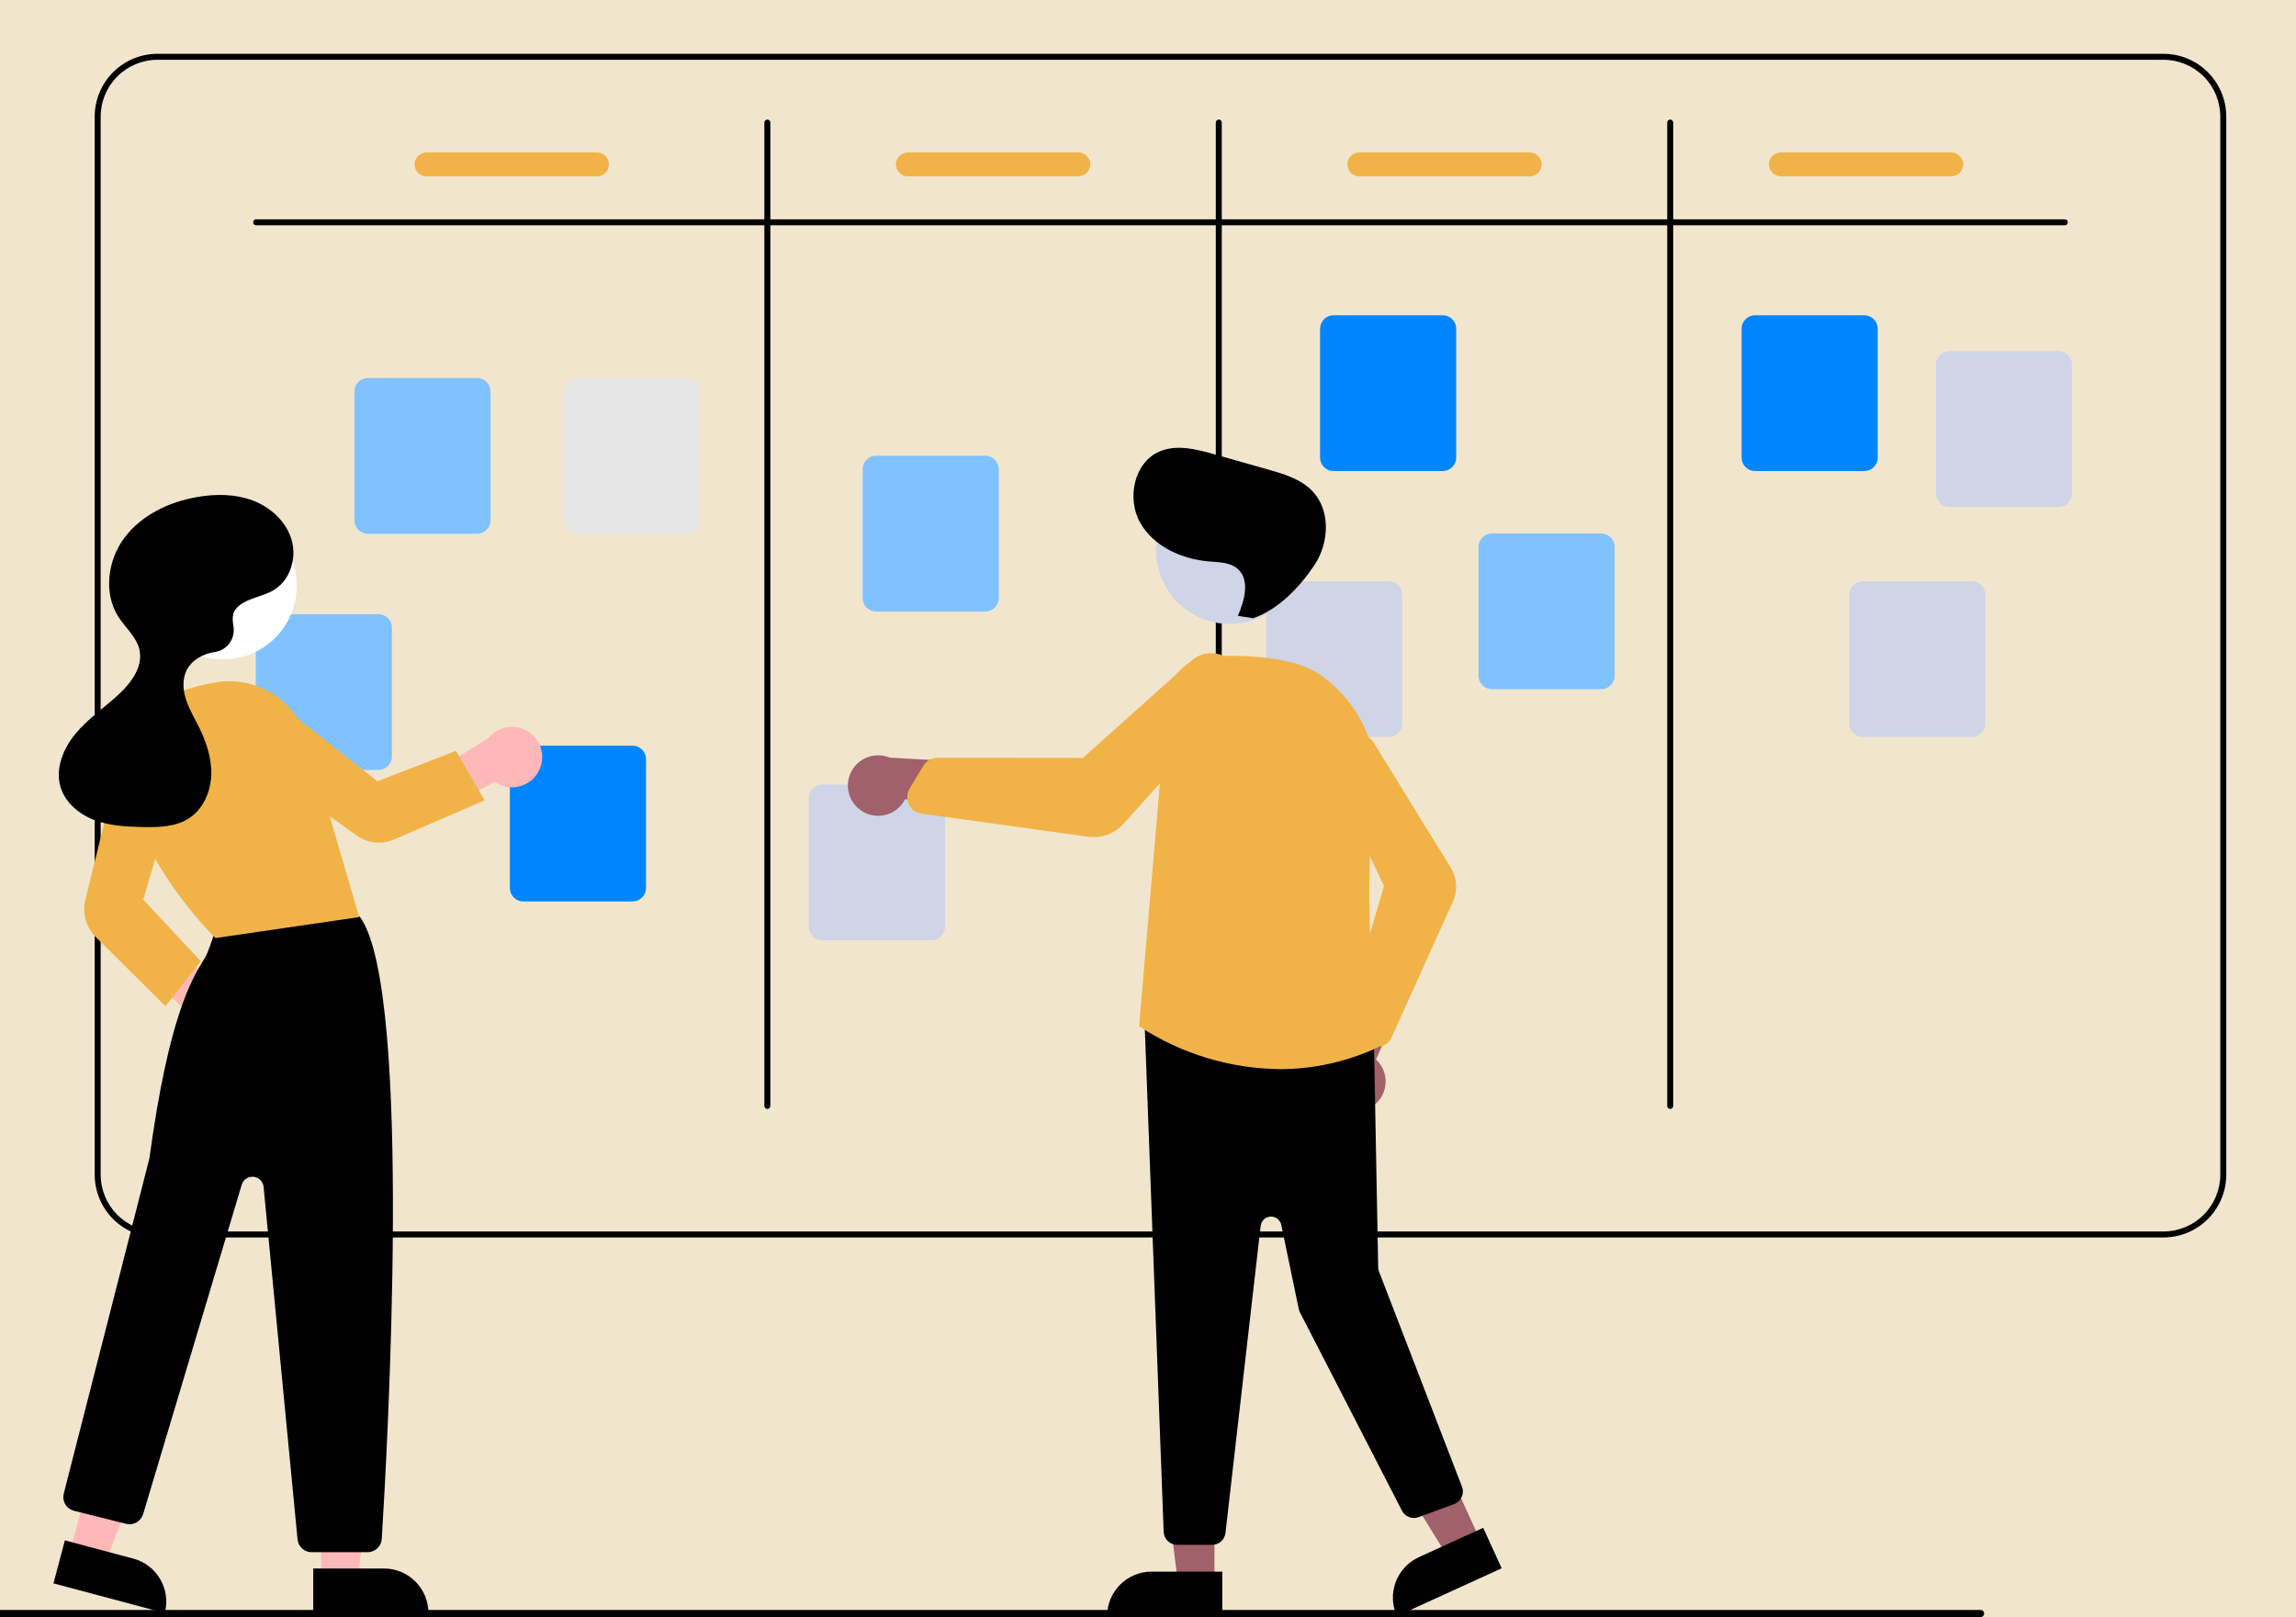 <svg width="768" height="541" viewBox="0 0 768 541" fill="none" xmlns="http://www.w3.org/2000/svg">
<rect x="0" y="0" width="768" height="541" fill="#333333" stroke="none"/>
<g clip-path="url(#clip0_974_284)">
<rect width="768" height="541" fill="#F1E6CD"/>
<path d="M723.676 18H52.676C47.109 18.006 41.771 20.221 37.834 24.157C33.897 28.094 31.682 33.432 31.676 39V393C31.682 398.568 33.897 403.906 37.834 407.842C41.771 411.779 47.109 413.994 52.676 414H723.676C729.244 413.994 734.582 411.779 738.519 407.842C742.456 403.906 744.67 398.568 744.676 393V39C744.67 33.432 742.456 28.094 738.519 24.157C734.582 20.221 729.244 18.006 723.676 18ZM742.676 393C742.672 398.038 740.668 402.868 737.106 406.43C733.544 409.992 728.714 411.995 723.676 412H52.676C47.639 411.995 42.809 409.992 39.246 406.43C35.684 402.868 33.681 398.038 33.676 393V39C33.681 33.962 35.684 29.132 39.246 25.57C42.809 22.008 47.639 20.005 52.676 20H723.676C728.714 20.005 733.544 22.008 737.106 25.57C740.668 29.132 742.672 33.962 742.676 39V393Z" fill="black"/>
<path d="M690.676 75.37H85.676C85.411 75.37 85.157 75.264 84.969 75.077C84.782 74.889 84.676 74.635 84.676 74.37C84.676 74.104 84.782 73.85 84.969 73.662C85.157 73.475 85.411 73.37 85.676 73.37H690.676C690.941 73.37 691.196 73.475 691.383 73.662C691.571 73.85 691.676 74.104 691.676 74.37C691.676 74.635 691.571 74.889 691.383 75.077C691.196 75.264 690.941 75.37 690.676 75.37Z" fill="black"/>
<path d="M256.676 371C256.411 371 256.157 370.895 255.969 370.707C255.782 370.52 255.676 370.265 255.676 370V41C255.676 40.735 255.782 40.48 255.969 40.293C256.157 40.105 256.411 40 256.676 40C256.941 40 257.196 40.105 257.383 40.293C257.571 40.48 257.676 40.735 257.676 41V370C257.676 370.265 257.571 370.52 257.383 370.707C257.196 370.895 256.941 371 256.676 371Z" fill="black"/>
<path d="M407.676 371C407.411 371 407.157 370.895 406.969 370.707C406.782 370.52 406.676 370.265 406.676 370V41C406.676 40.735 406.782 40.48 406.969 40.293C407.157 40.105 407.411 40 407.676 40C407.941 40 408.196 40.105 408.383 40.293C408.571 40.48 408.676 40.735 408.676 41V370C408.676 370.265 408.571 370.52 408.383 370.707C408.196 370.895 407.941 371 407.676 371Z" fill="black"/>
<path d="M558.676 371C558.411 371 558.157 370.895 557.969 370.707C557.782 370.52 557.676 370.265 557.676 370V41C557.676 40.735 557.782 40.48 557.969 40.293C558.157 40.105 558.411 40 558.676 40C558.941 40 559.196 40.105 559.383 40.293C559.571 40.48 559.676 40.735 559.676 41V370C559.676 370.265 559.571 370.52 559.383 370.707C559.196 370.895 558.941 371 558.676 371Z" fill="black"/>
<path d="M159.592 178.587H123.052C121.859 178.586 120.715 178.112 119.871 177.268C119.028 176.424 118.553 175.28 118.552 174.087V130.968C118.553 129.775 119.028 128.631 119.871 127.787C120.715 126.944 121.859 126.469 123.052 126.468H159.592C160.785 126.469 161.929 126.944 162.772 127.787C163.616 128.631 164.091 129.775 164.092 130.968V174.087C164.091 175.28 163.616 176.424 162.772 177.268C161.929 178.112 160.785 178.586 159.592 178.587Z" fill="#80C2FF"/>
<path d="M211.592 301.587H175.052C173.859 301.586 172.715 301.112 171.871 300.268C171.028 299.424 170.553 298.28 170.552 297.087V253.968C170.553 252.775 171.028 251.631 171.871 250.787C172.715 249.944 173.859 249.469 175.052 249.468H211.592C212.785 249.469 213.929 249.944 214.772 250.787C215.616 251.631 216.091 252.775 216.092 253.968V297.087C216.091 298.28 215.616 299.424 214.772 300.268C213.929 301.112 212.785 301.586 211.592 301.587Z" fill="#0085FF"/>
<path d="M329.592 204.587H293.052C291.859 204.586 290.715 204.111 289.872 203.268C289.028 202.424 288.553 201.28 288.552 200.087V156.968C288.553 155.775 289.028 154.631 289.872 153.787C290.715 152.944 291.859 152.469 293.052 152.468H329.592C330.785 152.469 331.929 152.944 332.773 153.787C333.616 154.631 334.091 155.775 334.092 156.968V200.087C334.091 201.28 333.616 202.424 332.773 203.268C331.929 204.112 330.785 204.586 329.592 204.587Z" fill="#80C2FF"/>
<path d="M482.592 157.587H446.052C444.859 157.586 443.715 157.111 442.872 156.268C442.028 155.424 441.553 154.28 441.552 153.087V109.968C441.553 108.775 442.028 107.631 442.872 106.787C443.715 105.944 444.859 105.469 446.052 105.468H482.592C483.785 105.469 484.929 105.944 485.773 106.787C486.616 107.631 487.091 108.775 487.092 109.968V153.087C487.091 154.28 486.616 155.424 485.773 156.268C484.929 157.112 483.785 157.586 482.592 157.587Z" fill="#0085FF"/>
<path d="M623.592 157.587H587.052C585.859 157.586 584.715 157.111 583.872 156.268C583.028 155.424 582.553 154.28 582.552 153.087V109.968C582.553 108.775 583.028 107.631 583.872 106.787C584.715 105.944 585.859 105.469 587.052 105.468H623.592C624.785 105.469 625.929 105.944 626.773 106.787C627.616 107.631 628.091 108.775 628.092 109.968V153.087C628.091 154.28 627.616 155.424 626.773 156.268C625.929 157.112 624.785 157.586 623.592 157.587Z" fill="#0085FF"/>
<path d="M688.592 169.587H652.052C650.859 169.586 649.715 169.111 648.872 168.268C648.028 167.424 647.553 166.28 647.552 165.087V121.968C647.553 120.775 648.028 119.631 648.872 118.787C649.715 117.944 650.859 117.469 652.052 117.468H688.592C689.785 117.469 690.929 117.944 691.773 118.787C692.616 119.631 693.091 120.775 693.092 121.968V165.087C693.091 166.28 692.616 167.424 691.773 168.268C690.929 169.112 689.785 169.586 688.592 169.587Z" fill="#CFD5E6"/>
<path d="M659.592 246.587H623.052C621.859 246.586 620.715 246.111 619.872 245.268C619.028 244.424 618.553 243.28 618.552 242.087V198.968C618.553 197.775 619.028 196.631 619.872 195.787C620.715 194.944 621.859 194.469 623.052 194.468H659.592C660.785 194.469 661.929 194.944 662.773 195.787C663.616 196.631 664.091 197.775 664.092 198.968V242.087C664.091 243.28 663.616 244.424 662.773 245.268C661.929 246.112 660.785 246.586 659.592 246.587Z" fill="#CFD5E6"/>
<path d="M535.592 230.587H499.052C497.859 230.586 496.715 230.111 495.872 229.268C495.028 228.424 494.553 227.28 494.552 226.087V182.968C494.553 181.775 495.028 180.631 495.872 179.787C496.715 178.944 497.859 178.469 499.052 178.468H535.592C536.785 178.469 537.929 178.944 538.773 179.787C539.616 180.631 540.091 181.775 540.092 182.968V226.087C540.091 227.28 539.616 228.424 538.773 229.268C537.929 230.112 536.785 230.586 535.592 230.587Z" fill="#80C2FF"/>
<path d="M464.592 246.587H428.052C426.859 246.586 425.715 246.111 424.872 245.268C424.028 244.424 423.553 243.28 423.552 242.087V198.968C423.553 197.775 424.028 196.631 424.872 195.787C425.715 194.944 426.859 194.469 428.052 194.468H464.592C465.785 194.469 466.929 194.944 467.773 195.787C468.616 196.631 469.091 197.775 469.092 198.968V242.087C469.091 243.28 468.616 244.424 467.773 245.268C466.929 246.112 465.785 246.586 464.592 246.587Z" fill="#CFD5E6"/>
<path d="M311.592 314.587H275.052C273.859 314.586 272.715 314.111 271.872 313.268C271.028 312.424 270.553 311.28 270.552 310.087V266.968C270.553 265.775 271.028 264.631 271.872 263.787C272.715 262.944 273.859 262.469 275.052 262.468H311.592C312.785 262.469 313.929 262.944 314.773 263.787C315.616 264.631 316.091 265.775 316.092 266.968V310.087C316.091 311.28 315.616 312.424 314.773 313.268C313.929 314.112 312.785 314.586 311.592 314.587Z" fill="#CFD5E6"/>
<path d="M126.592 257.587H90.052C88.859 257.586 87.715 257.112 86.871 256.268C86.028 255.424 85.553 254.28 85.552 253.087V209.968C85.553 208.775 86.028 207.631 86.871 206.787C87.715 205.944 88.859 205.469 90.052 205.468H126.592C127.785 205.469 128.929 205.944 129.772 206.787C130.616 207.631 131.091 208.775 131.092 209.968V253.087C131.091 254.28 130.616 255.424 129.772 256.268C128.929 257.112 127.785 257.586 126.592 257.587Z" fill="#80C2FF"/>
<path d="M229.592 178.587H193.052C191.859 178.586 190.715 178.112 189.871 177.268C189.028 176.424 188.553 175.28 188.552 174.087V130.968C188.553 129.775 189.028 128.631 189.871 127.787C190.715 126.944 191.859 126.469 193.052 126.468H229.592C230.785 126.469 231.929 126.944 232.772 127.787C233.616 128.631 234.091 129.775 234.092 130.968V174.087C234.091 175.28 233.616 176.424 232.772 177.268C231.929 178.112 230.785 178.586 229.592 178.587Z" fill="#E6E6E6"/>
<path d="M199.676 59H142.676C141.615 59 140.598 58.579 139.848 57.828C139.098 57.078 138.676 56.061 138.676 55C138.676 53.939 139.098 52.922 139.848 52.172C140.598 51.421 141.615 51 142.676 51H199.676C200.737 51 201.755 51.421 202.505 52.172C203.255 52.922 203.676 53.939 203.676 55C203.676 56.061 203.255 57.078 202.505 57.828C201.755 58.579 200.737 59 199.676 59Z" fill="#F1B348"/>
<path d="M360.676 59H303.676C302.615 59 301.598 58.579 300.848 57.828C300.098 57.078 299.676 56.061 299.676 55C299.676 53.939 300.098 52.922 300.848 52.172C301.598 51.421 302.615 51 303.676 51H360.676C361.737 51 362.755 51.421 363.505 52.172C364.255 52.922 364.676 53.939 364.676 55C364.676 56.061 364.255 57.078 363.505 57.828C362.755 58.579 361.737 59 360.676 59Z" fill="#F1B348"/>
<path d="M511.676 59H454.676C453.615 59 452.598 58.579 451.848 57.828C451.098 57.078 450.676 56.061 450.676 55C450.676 53.939 451.098 52.922 451.848 52.172C452.598 51.421 453.615 51 454.676 51H511.676C512.737 51 513.755 51.421 514.505 52.172C515.255 52.922 515.676 53.939 515.676 55C515.676 56.061 515.255 57.078 514.505 57.828C513.755 58.579 512.737 59 511.676 59Z" fill="#F1B348"/>
<path d="M652.676 59H595.676C594.615 59 593.598 58.579 592.848 57.828C592.098 57.078 591.676 56.061 591.676 55C591.676 53.939 592.098 52.922 592.848 52.172C593.598 51.421 594.615 51 595.676 51H652.676C653.737 51 654.755 51.421 655.505 52.172C656.255 52.922 656.676 53.939 656.676 55C656.676 56.061 656.255 57.078 655.505 57.828C654.755 58.579 653.737 59 652.676 59Z" fill="#F1B348"/>
<path d="M72.009 351.891C70.546 351.748 69.132 351.286 67.867 350.537C66.602 349.788 65.517 348.771 64.687 347.557C63.858 346.344 63.304 344.963 63.066 343.512C62.828 342.061 62.911 340.576 63.309 339.161L37.676 315.3L51.229 311.862L76.435 332.305C78.768 333.132 80.717 334.785 81.912 336.952C83.108 339.119 83.467 341.65 82.921 344.064C82.376 346.478 80.964 348.609 78.953 350.051C76.941 351.494 74.471 352.149 72.009 351.891Z" fill="#FFB8B8"/>
<path d="M107.404 528.253H119.664L125.496 480.965H107.402L107.404 528.253Z" fill="#FFB8B8"/>
<path d="M143.308 539.636L104.777 539.637L104.777 524.75L128.421 524.749C132.369 524.749 136.155 526.317 138.947 529.109C141.739 531.901 143.308 535.687 143.308 539.636Z" fill="black"/>
<path d="M23.345 519.401L35.193 522.555L52.994 478.359L35.509 473.705L23.345 519.401Z" fill="#FFB8B8"/>
<path d="M55.113 539.639L17.879 529.729L21.708 515.343L44.556 521.424C48.372 522.44 51.627 524.929 53.607 528.345C55.587 531.761 56.129 535.824 55.113 539.639Z" fill="black"/>
<path d="M122.961 519.3H104.254C103.072 519.304 101.932 518.866 101.057 518.071C100.182 517.277 99.637 516.183 99.528 515.007L88.171 397.075C88.088 396.21 87.707 395.401 87.093 394.786C86.478 394.171 85.67 393.789 84.805 393.704C83.94 393.62 83.073 393.838 82.351 394.323C81.63 394.808 81.099 395.528 80.85 396.36L47.877 506.56C47.528 507.731 46.74 508.722 45.678 509.327C44.617 509.932 43.362 510.103 42.177 509.806L24.774 505.454C24.166 505.302 23.595 505.032 23.092 504.658C22.59 504.285 22.166 503.816 21.846 503.278C21.526 502.74 21.315 502.144 21.226 501.524C21.136 500.905 21.171 500.273 21.326 499.667C21.611 498.557 49.737 388.639 49.983 387.509C56.355 340.541 63.98 327.955 68.076 321.194C68.415 320.635 68.726 320.12 69.007 319.634C69.358 319.025 71.519 312.989 72.89 309.069C73.068 308.432 73.377 307.838 73.796 307.325C74.215 306.813 74.736 306.393 75.325 306.092C92.536 297.29 112.673 303.383 118.435 305.46C119.39 305.796 120.21 306.433 120.773 307.275C138.057 333.347 129.575 484.767 127.699 514.856C127.621 516.06 127.088 517.189 126.208 518.014C125.328 518.839 124.167 519.299 122.961 519.3Z" fill="black"/>
<path d="M74.684 220.585C88.249 220.585 99.245 209.589 99.245 196.024C99.245 182.46 88.249 171.463 74.684 171.463C61.12 171.463 50.123 182.46 50.123 196.024C50.123 209.589 61.12 220.585 74.684 220.585Z" fill="white"/>
<path d="M72.082 313.838L71.905 313.667C71.574 313.347 38.85 281.287 43.085 251.643C44.896 238.963 55.155 230.861 72.752 228.212C79.217 227.252 85.812 228.657 91.323 232.17C96.835 235.683 100.893 241.067 102.752 247.333L120.152 306.817L72.082 313.838Z" fill="#F1B348"/>
<path d="M55.333 336.641L32.014 313.47C30.42 311.876 29.262 309.9 28.653 307.729C28.044 305.559 28.003 303.269 28.535 301.078L39.823 255.159C40.161 253.783 40.778 252.491 41.636 251.363C42.493 250.235 43.573 249.296 44.809 248.602C46.044 247.908 47.409 247.475 48.819 247.33C50.228 247.185 51.652 247.331 53.003 247.759C55.578 248.589 57.728 250.388 58.999 252.776C60.27 255.164 60.562 257.954 59.812 260.553L47.928 300.949L67.146 321.586L55.333 336.641Z" fill="#F1B348"/>
<path d="M180.404 257.562C179.788 258.897 178.886 260.08 177.763 261.028C176.64 261.977 175.322 262.667 173.903 263.052C172.484 263.436 170.998 263.504 169.55 263.252C168.101 262.999 166.726 262.432 165.521 261.591L134.391 277.726L135.767 264.02L163.364 246.941C164.912 245.009 167.114 243.713 169.554 243.297C171.994 242.88 174.501 243.374 176.602 244.683C178.702 245.992 180.25 248.026 180.95 250.4C181.651 252.774 181.457 255.322 180.404 257.562Z" fill="#FFB8B8"/>
<path d="M162.121 267.765L131.775 280.878C129.755 281.744 127.546 282.076 125.361 281.841C123.176 281.607 121.088 280.814 119.298 279.54L80.709 251.891C79.557 251.065 78.587 250.013 77.859 248.797C77.13 247.582 76.659 246.23 76.474 244.826C76.289 243.421 76.394 241.993 76.783 240.631C77.172 239.268 77.837 238 78.735 236.905C80.463 234.822 82.933 233.494 85.622 233.202C88.312 232.909 91.009 233.675 93.144 235.337L126.232 261.379L152.533 251.204L162.121 267.765Z" fill="#F1B348"/>
<path d="M78.756 203.895C81.786 200.098 87.447 199.894 91.609 197.39C97.061 194.109 99.314 186.779 97.558 180.664C95.801 174.549 90.62 169.783 84.679 167.503C78.739 165.224 72.13 165.196 65.863 166.298C56.533 167.938 47.347 172.293 41.657 179.867C35.966 187.441 34.518 198.533 39.675 206.479C42.046 210.132 45.705 213.146 46.651 217.396C47.893 222.976 43.979 228.357 39.787 232.242C35.01 236.669 29.53 240.376 25.345 245.365C21.16 250.355 18.369 257.171 20.279 263.397C21.879 268.614 26.535 272.457 31.64 274.381C36.746 276.306 42.306 276.584 47.761 276.691C53.059 276.794 58.685 276.666 63.147 273.809C67.924 270.752 70.475 264.951 70.664 259.282C70.852 253.614 68.958 248.06 66.419 242.988C64.906 239.965 63.146 237.035 62.141 233.808C61.135 230.58 60.961 226.917 62.571 223.945C64.264 220.82 67.689 218.936 71.175 218.251C71.357 218.215 71.548 218.183 71.749 218.155C72.741 218.026 73.697 217.698 74.558 217.189C75.42 216.681 76.169 216.002 76.761 215.196C77.353 214.39 77.775 213.471 78.002 212.497C78.23 211.523 78.257 210.512 78.082 209.527C77.685 207.313 77.719 205.193 78.756 203.895Z" fill="black"/>
<path d="M406.229 529.3H393.969L388.137 482.012L406.231 482.013L406.229 529.3Z" fill="#A0616A"/>
<path d="M385.212 525.797H408.856V540.684H370.325C370.325 538.729 370.71 536.793 371.458 534.987C372.206 533.181 373.303 531.539 374.685 530.157C376.068 528.775 377.709 527.678 379.515 526.93C381.321 526.182 383.257 525.797 385.212 525.797Z" fill="black"/>
<path d="M495.184 515.413L484.033 520.506L459.079 479.917L475.538 472.399L495.184 515.413Z" fill="#A0616A"/>
<path d="M474.612 520.958L496.118 511.135L502.303 524.676L467.256 540.685C466.443 538.906 465.989 536.985 465.919 535.032C465.85 533.078 466.165 531.13 466.848 529.298C467.531 527.466 468.568 525.787 469.901 524.356C471.233 522.925 472.834 521.771 474.612 520.958Z" fill="black"/>
<path d="M459.482 369.857C460.656 368.973 461.623 367.842 462.313 366.544C463.003 365.246 463.401 363.813 463.477 362.345C463.553 360.877 463.307 359.41 462.755 358.047C462.203 356.685 461.359 355.46 460.283 354.458L474.694 321.759L456.386 324.861L445.507 355.438C443.945 357.358 443.142 359.784 443.249 362.257C443.357 364.73 444.367 367.077 446.09 368.854C447.812 370.632 450.127 371.716 452.595 371.9C455.063 372.085 457.514 371.358 459.482 369.857Z" fill="#A0616A"/>
<path d="M405.448 516.831H393.736C392.6 516.827 391.507 516.396 390.675 515.622C389.843 514.849 389.334 513.79 389.247 512.658L382.86 342.099C382.813 341.445 382.909 340.789 383.141 340.177C383.374 339.564 383.737 339.009 384.206 338.552C384.675 338.094 385.239 337.744 385.857 337.527C386.475 337.31 387.133 337.231 387.786 337.294L455.521 344.488C456.618 344.595 457.638 345.102 458.387 345.912C459.136 346.722 459.562 347.778 459.583 348.881L461.002 424.117C461.01 424.525 461.089 424.929 461.236 425.31L489.021 497.363C489.236 497.919 489.338 498.513 489.321 499.109C489.304 499.706 489.168 500.293 488.922 500.836C488.677 501.38 488.325 501.869 487.888 502.275C487.451 502.682 486.938 502.997 486.378 503.203L474.51 507.576C473.479 507.956 472.345 507.945 471.321 507.547C470.298 507.148 469.455 506.389 468.952 505.412L434.82 439.043C434.634 438.682 434.498 438.298 434.416 437.901L428.585 409.807C428.416 408.992 427.962 408.265 427.305 407.754C426.648 407.244 425.831 406.984 425 407.022C424.168 407.059 423.378 407.392 422.77 407.96C422.162 408.527 421.776 409.293 421.681 410.119L409.918 512.843C409.793 513.941 409.268 514.954 408.443 515.69C407.619 516.425 406.552 516.832 405.448 516.831Z" fill="black"/>
<path d="M411.279 208.739C424.844 208.739 435.84 197.743 435.84 184.178C435.84 170.613 424.844 159.617 411.279 159.617C397.715 159.617 386.718 170.613 386.718 184.178C386.718 197.743 397.715 208.739 411.279 208.739Z" fill="#CFD5E6"/>
<path d="M428.123 357.694C411.467 357.511 395.208 352.586 381.25 343.496L381.011 343.331L381.036 343.041L390.431 233.626C390.755 229.913 392.412 226.444 395.095 223.859C397.779 221.274 401.308 219.748 405.03 219.564C417.206 219.004 433.561 219.71 442.316 226.23C455.546 236.085 461.923 250.924 459.811 266.943C455.431 300.162 460.393 344.972 460.973 349.972L461.015 350.333L460.686 350.484C450.486 355.229 439.373 357.69 428.123 357.694Z" fill="#F1B348"/>
<path d="M460.86 350.158C460.168 350.156 459.483 350.012 458.849 349.733C458.216 349.453 457.647 349.046 457.179 348.536L451.807 342.674C451.226 342.037 450.819 341.262 450.625 340.422C450.431 339.582 450.456 338.707 450.697 337.879L462.948 296.416L444.308 257.272C443.438 255.44 443.225 253.364 443.705 251.393C444.128 249.662 445.065 248.101 446.393 246.915C447.722 245.728 449.379 244.972 451.145 244.747C452.912 244.521 454.706 244.836 456.29 245.65C457.874 246.465 459.173 247.74 460.018 249.309L485.312 290.351C486.34 292.016 486.943 293.907 487.069 295.86C487.194 297.812 486.838 299.766 486.033 301.549L465.423 347.214C465.083 347.969 464.561 348.627 463.904 349.13C463.246 349.633 462.474 349.964 461.656 350.094C461.393 350.136 461.127 350.157 460.86 350.158Z" fill="#F1B348"/>
<path d="M287.738 270.953C288.917 271.83 290.275 272.438 291.715 272.734C293.155 273.03 294.642 273.006 296.072 272.665C297.502 272.324 298.84 271.674 299.991 270.76C301.143 269.846 302.08 268.69 302.736 267.375L338.174 271.971L330.03 255.283L297.626 253.477C295.343 252.52 292.789 252.434 290.447 253.235C288.105 254.036 286.139 255.668 284.92 257.823C283.701 259.977 283.315 262.503 283.834 264.923C284.353 267.343 285.742 269.488 287.738 270.953Z" fill="#A0616A"/>
<path d="M365.849 280.067C365.232 280.067 364.616 280.024 364.005 279.939L308.254 272.207C307.343 272.082 306.477 271.732 305.735 271.189C304.993 270.646 304.398 269.926 304.003 269.096C303.875 268.828 303.769 268.551 303.685 268.267C303.469 267.528 303.409 266.753 303.508 265.991C303.607 265.228 303.863 264.494 304.26 263.835L308.873 256.186C309.37 255.369 310.068 254.692 310.9 254.222C311.733 253.752 312.673 253.503 313.629 253.5H313.637L362.233 253.556L398.527 221.039C400.215 219.529 402.372 218.647 404.634 218.539C406.62 218.447 408.588 218.959 410.277 220.008C411.966 221.057 413.298 222.593 414.096 224.414C414.895 226.235 415.122 228.256 414.749 230.209C414.376 232.162 413.42 233.956 412.006 235.355L375.791 275.633C374.538 277.028 373.005 278.144 371.292 278.908C369.579 279.672 367.725 280.067 365.849 280.067Z" fill="#F1B348"/>
<path d="M414.072 206.028C416.316 200.833 418.215 193.915 413.91 190.243C411.413 188.113 407.817 188.108 404.545 187.843C395.328 187.096 385.839 182.855 381.334 174.78C376.829 166.704 379.345 154.695 387.844 151.052C393.574 148.596 400.142 150.269 406.139 151.969L424.145 157.075C429.495 158.592 435.112 160.265 438.964 164.277C445.106 170.674 444.647 181.488 439.768 188.895C434.889 196.301 427.542 204.025 419.131 206.837L414.072 206.028Z" fill="black"/>
<path d="M662.485 541.01H-75.809C-75.966 541.01 -76.121 540.98 -76.266 540.92C-76.411 540.86 -76.543 540.773 -76.653 540.662C-76.764 540.551 -76.852 540.42 -76.912 540.275C-76.972 540.131 -77.003 539.976 -77.003 539.819C-77.003 539.662 -76.972 539.507 -76.912 539.362C-76.852 539.218 -76.764 539.086 -76.653 538.976C-76.543 538.865 -76.411 538.777 -76.266 538.718C-76.121 538.658 -75.966 538.628 -75.809 538.628H662.485C662.641 538.628 662.797 538.658 662.941 538.718C663.086 538.777 663.218 538.865 663.329 538.976C663.44 539.086 663.528 539.218 663.588 539.362C663.648 539.507 663.679 539.662 663.679 539.819C663.679 539.976 663.648 540.131 663.588 540.275C663.528 540.42 663.44 540.551 663.329 540.662C663.218 540.773 663.086 540.86 662.941 540.92C662.797 540.98 662.641 541.01 662.485 541.01Z" fill="black"/>
</g>
<defs>
<clipPath id="clip0_974_284">
<rect width="768" height="541" fill="white"/>
</clipPath>
</defs>
</svg>
